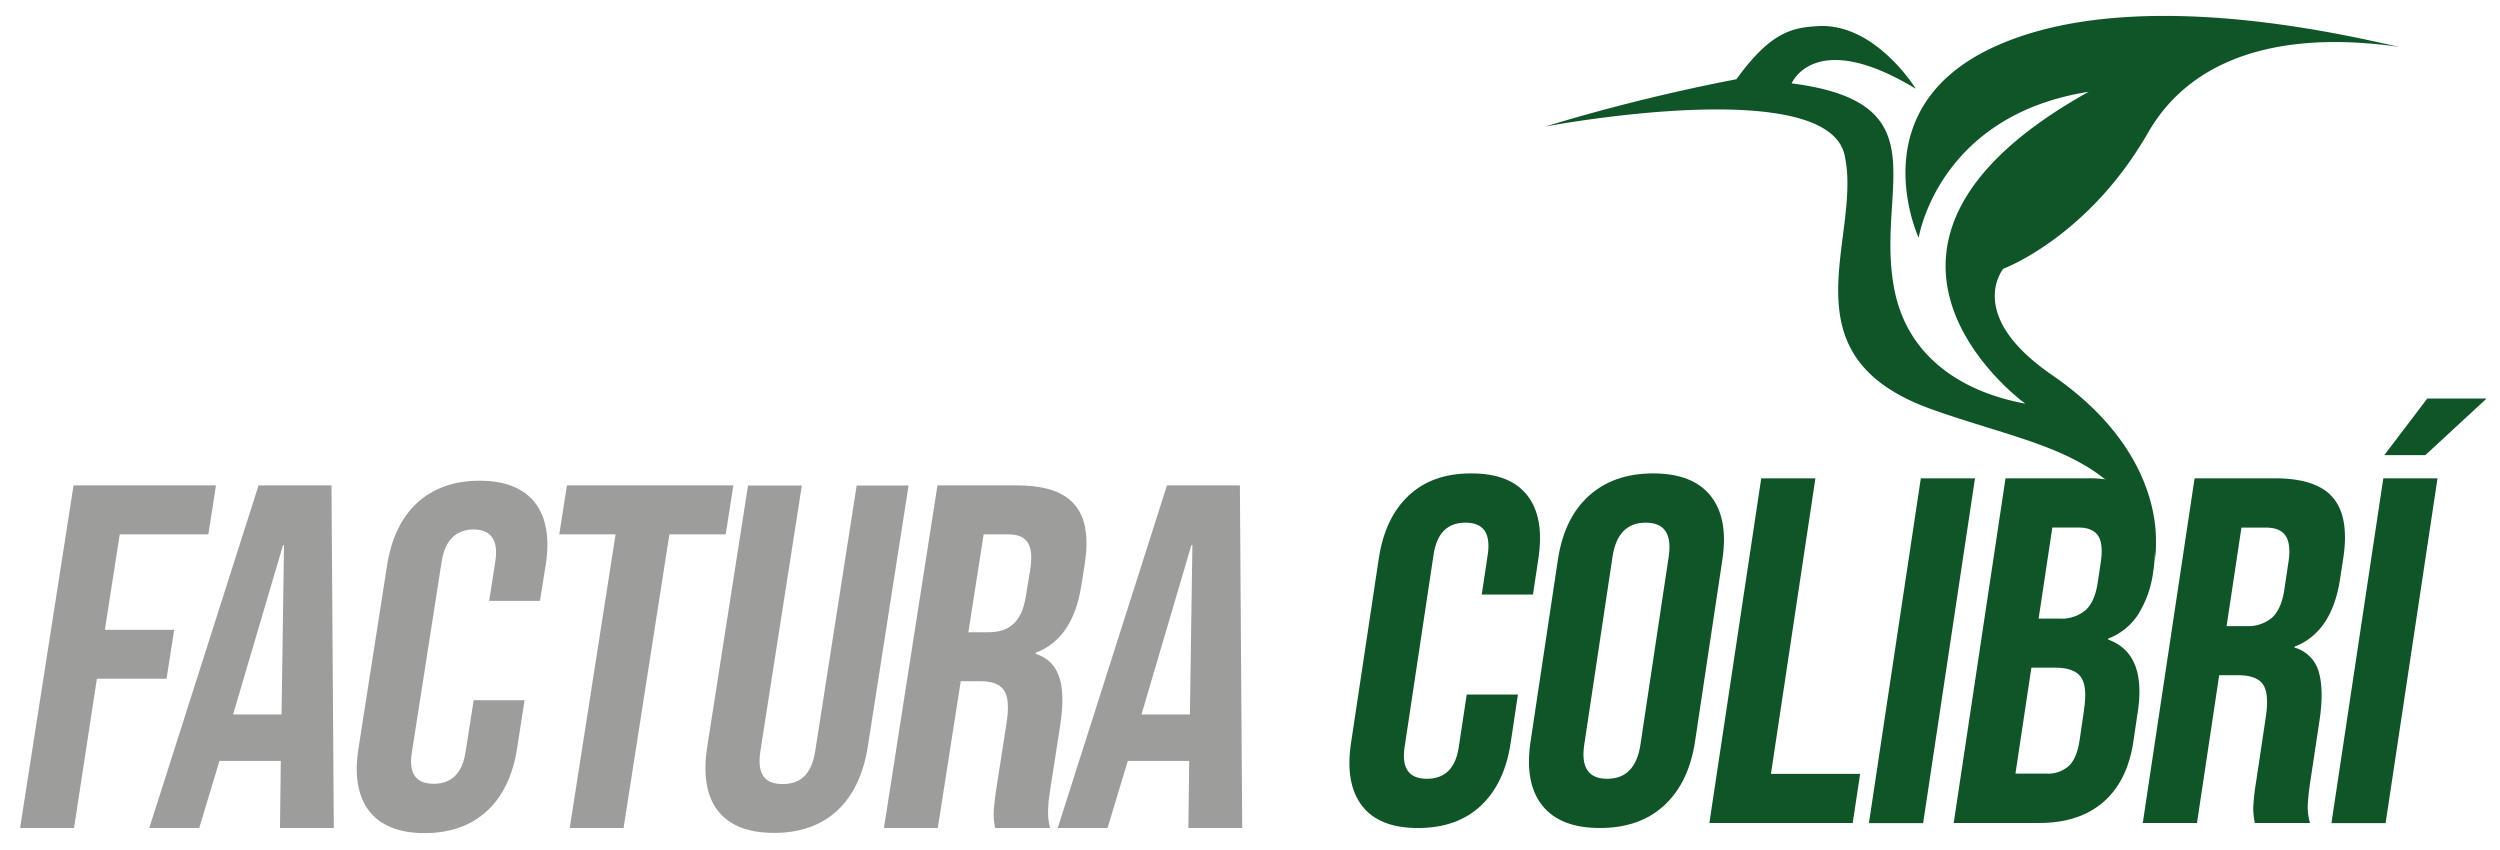 <svg id="mundo_verde" xmlns="http://www.w3.org/2000/svg" viewBox="0 0 574.14 195.1"><defs><style>.cls-1{fill:#9d9d9c;}.cls-2{fill:#0f5528;}</style></defs><path class="cls-1" d="M16.89,111.48H49.6l-1.75,11.24H27.5l-3.42,21.92H40l-1.75,11.24h-16L17,190.16H4.61Z"/><path class="cls-1" d="M59.38,111.48H76.13l.53,78.68H64.3l.19-15.62,0,.22H50.4l-4.65,15.4H34.28Zm5.28,52.6.56-38.89H65L53.53,164.08Z"/><path class="cls-1" d="M82.31,172l6.6-42.26c1.9-12.14,9.31-19.34,21.23-19.34s17.09,7.2,15.19,19.34L124,138H112.34l1.42-9.1c.81-5.17-1.33-7.31-5-7.31s-6.51,2.14-7.32,7.31l-6.86,43.95C93.73,178,95.89,180,99.6,180s6.5-2,7.3-7.19l1.88-12h11.69L118.73,172c-1.89,12.14-9.31,19.33-21.22,19.33S80.42,184.09,82.31,172Z"/><path class="cls-1" d="M141.37,122.72H128.44l1.76-11.24h38.22l-1.76,11.24H153.73l-10.52,67.44H130.84Z"/><path class="cls-1" d="M162.42,171.5l9.37-60h12.36l-9.51,60.92c-.88,5.62,1.17,7.64,5.1,7.64s6.61-2,7.49-7.64l9.51-60.92h11.92l-9.37,60c-2,12.59-9.39,19.78-21.53,19.78S160.45,184.09,162.42,171.5Z"/><path class="cls-1" d="M215.29,111.48h18.32c12.82,0,17.39,6,15.5,18.09l-.76,4.84c-1.26,8.09-4.65,13.26-10.51,15.51l0,.22c5.89,1.92,7,7.76,5.61,16.64l-2.15,13.83c-.6,3.82-.93,6.63-.15,9.55H228.52c-.36-2-.61-3.26.39-9.67l2.24-14.38c1.14-7.31-.62-9.67-6.24-9.67h-4.27l-5.27,33.72H203Zm11.6,33.72c4.6,0,7.73-2,8.71-8.32l1-6.07c.88-5.62-.65-8.09-5-8.09H225.9l-3.51,22.48Z"/><path class="cls-1" d="M268,111.48h16.75l.53,78.68H272.92l.19-15.62,0,.22H259l-4.65,15.4H242.91Zm5.27,52.6.57-38.89h-.23l-11.46,38.89Z"/><path class="cls-2" d="M353.31,128.18l-1.25,8.36H340.29l1.38-9.16q1.09-7.35-5.12-7.35c-4.14,0-6.59,2.45-7.32,7.35l-6.66,44.23c-.72,4.83,1,7.24,5.13,7.24s6.59-2.41,7.31-7.24l1.83-12.1H348.6l-1.68,11.19q-1.41,9.27-6.86,14.36t-14.4,5.1q-8.94,0-12.86-5.1t-2.54-14.36l6.4-42.52q1.41-9.27,6.86-14.38t14.39-5.08q8.94,0,12.87,5.08T353.31,128.18Z"/><path class="cls-2" d="M392.89,113.92q-4.08-5.19-13.24-5.2c-6.1,0-11,1.74-14.81,5.2s-6.12,8.37-7.07,14.7l-6.26,41.63q-1.44,9.51,2.65,14.7t13.24,5.21q9.17,0,14.81-5.21t7.07-14.7l6.26-41.63Q397,119.13,392.89,113.92Zm-9.66,13.91-6.5,43.22c-.79,5.19-3.33,7.8-7.63,7.8s-6.05-2.61-5.27-7.8l6.5-43.22c.79-5.19,3.32-7.8,7.62-7.8S384,122.64,383.23,127.83Z"/><path class="cls-2" d="M404.48,109.85h12.44l-10.21,67.87h20.48L425.49,189H392.57Z"/><polygon class="cls-2" points="453.57 109.85 441.66 189.03 429.21 189.03 441.13 109.85 453.57 109.85"/><path class="cls-2" d="M551,10.74c-8.35-1-42.84-6.17-57.73,19.8-13.78,24-33.2,31.18-33.2,31.18s-8.87,10.6,11.13,24.36c16.48,11.33,21.79,23.66,23.35,32a32.76,32.76,0,0,1,.57,7.17,0,0,0,0,1,0,0,17.29,17.29,0,0,1-.21,2.94l-.16,1.15c.59-5.64-4.29-11.36-4.29-11.36l-.28-.48c-9.45-14.32-26.46-16.34-46.51-23.49-34.86-12.41-15.83-39.52-20.05-58.4-4.14-18.54-66.88-6.89-68.7-6.56A429.2,429.2,0,0,1,398.77,18.2C406.63,7.39,411.46,6.34,417.51,6c13-.76,22.24,14,22.46,14.39-23.23-14.1-28.51-1.24-28.51-1.24,35.05,4.47,18.85,24.54,23.68,47.75,4.6,22.15,27.86,25.25,30,25.82-1-.71-49-36.22,14.53-71.64C445,26.53,440.64,54.61,440.64,54.61s-13.41-28.8,16.1-43.26C490-4.9,543.8,9.43,551,10.74Z"/><path class="cls-2" d="M535.8,114.32q-3.74-4.47-13.34-4.47H504L492.1,189h12.45l5.1-33.93H514c2.86,0,4.77.72,5.73,2.14s1.16,4,.61,7.58l-2.17,14.49a53.81,53.81,0,0,0-.7,6.1,16.79,16.79,0,0,0,.37,3.62h12.67a12.9,12.9,0,0,1-.52-4.14,54.38,54.38,0,0,1,.6-5.48l2.1-13.91q1.05-7-.18-11.19a8,8,0,0,0-5.57-5.56l0-.21c5.75-2.2,9.25-7.39,10.48-15.62l.75-4.86C539.08,121.88,538.31,117.3,535.8,114.32Zm-10.28,15-.91,6.1c-.46,3-1.41,5.16-2.84,6.45a8.54,8.54,0,0,1-5.89,1.92h-4.53l3.41-22.62h5.65c2.19,0,3.69.64,4.52,1.92S526,126.44,525.52,129.31Z"/><path class="cls-2" d="M557.44,91.52l-9.87,13H557l14.06-13Z"/><polygon class="cls-2" points="559.79 109.85 547.87 189.03 535.43 189.03 547.34 109.85 559.79 109.85"/><path class="cls-2" d="M487.76,111.06a25.22,25.22,0,0,0-8.39-1.21H460.58L448.68,189h19.57q9.27,0,14.81-4.82c3.68-3.19,6-7.86,6.9-14l1-6.77q2-13.35-6.81-16.53l0-.22a14.26,14.26,0,0,0,6.89-5.55,24.34,24.34,0,0,0,3.47-9.95l.17-1.15,0-.11C495.81,120.6,487.76,111.06,487.76,111.06ZM478.61,163l-1,6.9c-.43,2.87-1.27,4.88-2.5,6a7.09,7.09,0,0,1-5.12,1.76h-7.13l3.66-24.32H472q4.31,0,5.85,2.1C478.91,156.88,479.14,159.39,478.61,163Zm3.82-33.71-.66,4.41q-.67,4.53-2.84,6.45a8.53,8.53,0,0,1-5.88,1.92h-4.87l3.15-20.92h6c2.19,0,3.69.64,4.53,1.92S482.86,126.44,482.43,129.3Z"/><path class="cls-2" d="M494.77,130s0,.09,0,.13v0Z"/></svg>